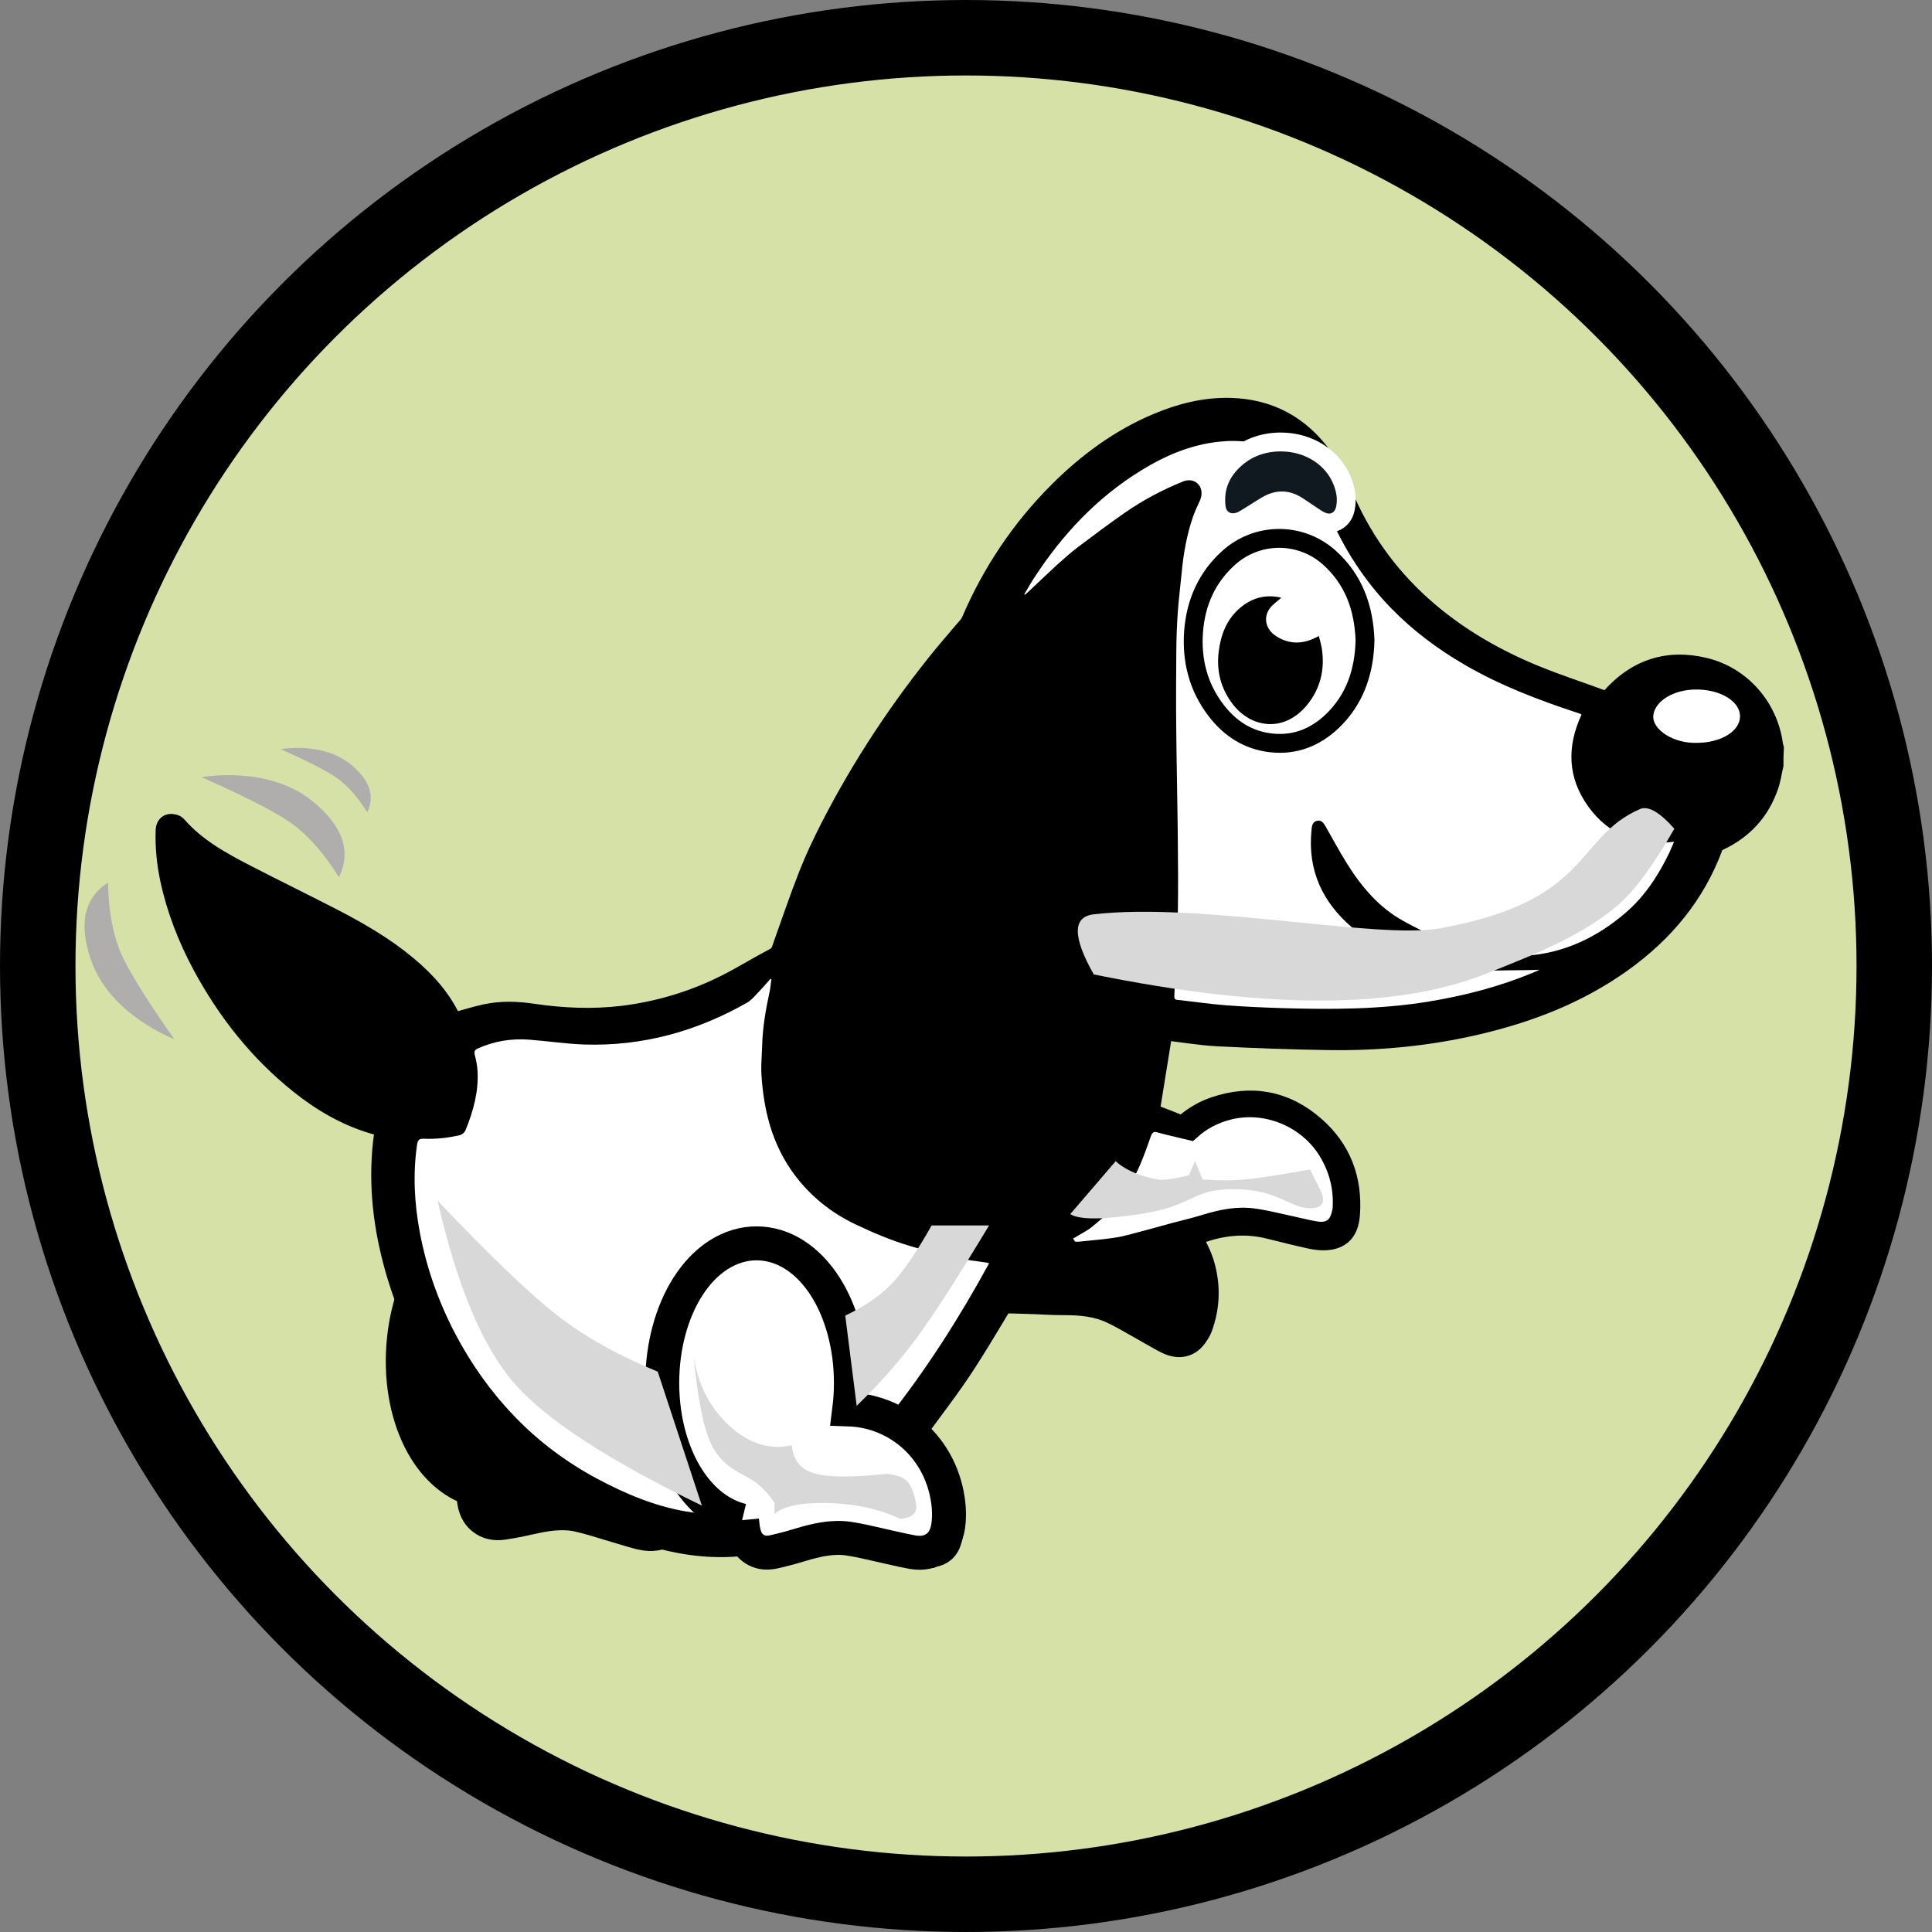 <?xml version="1.0" encoding="UTF-8"?>
<svg width="512px" height="512px" viewBox="0 0 512 512" version="1.1" xmlns="http://www.w3.org/2000/svg" xmlns:xlink="http://www.w3.org/1999/xlink">
    <rect x="0" y="0" width="512" height="512" fill="#808080" stroke="none"/>
    <title>LOGO</title>
    <g id="LOGO" stroke="none" stroke-width="1" fill="none" fill-rule="evenodd">
        <circle id="Oval" stroke="#000000" stroke-width="20" fill="#D6E1A7" cx="256" cy="256" r="246"></circle>
        <g id="Group" transform="translate(22.394, 107.931)">
            <path d="M109.106,214.569 C116.132,214.569 122.724,218.761 127.408,226.187 C131.505,232.683 134.106,241.643 134.106,251.569 C134.106,253.971 133.955,256.318 133.668,258.586 C138.675,258.767 143.433,260.319 147.501,262.975 C153.188,266.688 157.542,272.566 159.303,279.926 C160.028,283.052 160.343,286.192 159.904,289.376 C159.481,292.316 158.308,294.046 156.86,295.134 C155.404,296.229 153.418,296.891 150.462,296.413 C148.961,296.15 147.549,295.831 146.135,295.511 C145.464,295.358 144.792,295.206 144.116,295.062 C143.138,294.845 142.192,294.628 141.247,294.41 C138.688,293.82 136.13,293.226 133.561,292.833 C129.119,292.18 124.839,293.214 120.627,294.48 C118.36,295.171 116.057,295.785 113.755,296.303 C111.426,296.835 109.835,296.376 108.621,295.624 C107.395,294.863 106.278,293.628 105.727,291.298 C105.47,290.169 105.35,289.058 105.243,287.945 L105.249,288.016 L105.069,287.973 C99.723,286.627 94.929,282.98 91.255,277.509 L90.995,277.116 C86.751,270.601 84.106,261.577 84.106,251.569 C84.106,241.643 86.707,232.683 90.804,226.187 C95.488,218.761 102.08,214.569 109.106,214.569 Z" id="Combined-Shape" stroke="#000000" stroke-width="9" fill="#000000" transform="translate(122.106, 255.569) rotate(4) translate(-122.106, -255.569)"></path>
            <path d="M269.182,206.825 C274.239,205.565 279.576,206.091 284.332,208.075 C289.077,210.055 293.233,213.483 295.961,217.986 C298.823,222.732 300.081,227.807 299.77,233.283 C299.748,233.64 299.693,233.969 299.628,234.305 C299.061,236.975 298.142,238.142 297.072,238.889 C295.953,239.67 294.458,240.086 292.224,239.728 C290.844,239.515 289.472,239.199 288.104,238.88 C287.448,238.728 286.793,238.575 286.133,238.436 C285.107,238.218 284.082,237.985 283.056,237.752 C280.749,237.227 278.437,236.697 276.09,236.355 C271.617,235.662 267.311,236.607 263.055,237.915 C261.503,238.382 259.968,238.81 258.401,239.202 C256.85,239.558 254.19,240.294 251.317,241.087 C250.855,241.214 250.387,241.343 249.917,241.473 L248.933,241.743 C245.374,242.719 241.899,243.636 240.299,243.905 C237.748,244.328 235.164,244.583 232.589,244.835 C231.831,244.909 231.074,244.983 230.319,245.062 C229.6,245.164 228.881,245.166 228.154,245.083 C227.653,245.026 227.164,244.93 226.686,244.79 C226.459,244.472 226.219,244.115 225.964,243.713 C223.265,239.471 224.294,238.829 225.446,238.701 L225.591,238.687 C226.073,238.649 226.55,238.679 226.763,238.552 C227.319,238.203 227.892,237.876 228.466,237.549 C229.357,237.041 230.256,236.544 231.042,235.915 C232.941,234.386 234.815,232.78 236.448,230.964 C239.198,227.871 241.404,224.336 243.016,220.5 C244.01,218.153 244.868,215.755 245.706,213.354 C246.286,211.7 247.051,210.968 247.81,210.545 C248.636,210.085 249.695,209.787 251.477,210.374 C252.106,210.57 254.096,211.038 256.24,211.55 L256.81,211.686 L257.457,211.84 C257.952,211.959 258.444,212.077 258.92,212.192 C261.789,209.625 265.196,207.817 269.182,206.825 Z" id="Combined-Shape-Copy" stroke="#000000" stroke-width="6" fill="#000000" transform="translate(262.315, 225.642) rotate(17) translate(-262.315, -225.642)"></path>
            <g id="Logo" transform="translate(21.327, 0)">
                <path d="M426.417,94.795 C425.985,96.618 425.749,98.48 425.142,100.247 C422.808,107.149 418.24,112.068 411.614,115.11 C411.122,115.346 410.595,115.873 410.399,116.4 C405.651,129.305 397.223,139.324 386.144,147.245 C374.594,155.482 361.614,160.522 347.865,163.735 C334.829,166.797 321.592,168.067 308.24,167.851 C298.477,167.695 288.709,167.344 278.986,166.852 C274.277,166.596 269.594,165.793 264.906,165.246 C264.77,165.226 264.615,165.226 264.554,165.226 C263.395,172.459 262.22,179.637 261.046,186.991 C261.492,187.146 262.2,187.382 262.888,187.638 C264.79,188.361 266.673,189.069 268.535,189.852 C269.223,190.148 269.73,190.168 270.337,189.676 C272.631,187.754 275.181,186.248 277.987,185.284 C287.926,181.891 297.006,183.557 304.867,190.479 C311.869,196.618 314.846,204.579 314.183,213.855 C313.907,217.6 312.477,220.461 308.004,220.873 C306.398,221.029 304.691,220.773 303.12,220.421 C299.496,219.638 295.907,218.674 292.298,217.816 C286.651,216.461 281.044,216.872 275.532,218.674 C270.849,220.205 266.221,221.992 261.533,223.518 C256.473,225.185 251.237,226.068 245.947,226.696 C240.28,227.343 234.572,227.444 228.865,227.283 C228.554,227.283 228.082,227.619 227.906,227.93 C222.691,236.519 217.691,245.263 212.24,253.696 C208.064,260.126 203.3,266.185 198.787,272.439 C198.612,272.675 198.436,272.911 198.396,272.951 C200.339,275.145 202.397,277.128 204.063,279.402 C207.848,284.597 209.474,290.56 209.203,296.97 C209.163,298.069 208.947,299.204 208.651,300.283 C207.983,302.833 206.337,304.404 203.692,304.891 C203.516,304.911 203.355,305.012 203.18,305.087 L200.474,305.087 C195.946,304.008 191.419,302.853 186.866,301.814 C183.061,300.971 179.181,300.715 175.396,301.578 C170.964,302.577 166.592,303.892 162.2,305.067 L159.946,305.067 C158.299,304.62 156.984,303.757 156.025,302.266 C155.749,301.834 154.67,301.754 153.987,301.814 C149.043,302.421 144.104,302.341 139.16,301.638 C131.023,300.459 123.378,297.793 116.024,294.224 C109.022,290.851 102.336,286.891 96.222,282.047 C88.963,276.284 82.654,269.658 77.223,262.169 C70.281,252.557 65.065,242.106 61.551,230.797 C58.143,219.733 56.457,208.439 57.435,196.814 C57.591,194.871 57.887,192.934 58.143,190.891 C57.124,190.62 56.085,190.344 55.061,190.027 C47.868,187.874 41.473,184.129 35.65,179.481 C24.748,170.792 16.32,160.07 9.729,147.833 C5.889,140.639 2.927,133.09 1.221,125.109 C0.317,120.892 -0.114,116.601 0.026,112.264 C0.046,111.365 0.337,110.482 1.221,110.306 C1.848,110.165 2.847,110.381 3.219,110.833 C8.278,116.656 14.889,120.285 21.61,123.754 C29.22,127.694 36.965,131.444 44.575,135.384 C51.532,138.988 58.319,142.913 64.357,147.988 C69.337,152.149 73.573,156.893 76.239,162.891 C76.299,163.032 76.394,163.147 76.319,163.032 C79.316,162.204 82.162,161.265 85.063,160.658 C89.144,159.794 93.28,159.93 97.396,160.537 C105.337,161.717 113.299,162.068 121.28,161.109 C131.063,159.91 140.359,157.069 149.144,152.581 C153.355,150.423 157.396,147.913 161.592,145.714 C163.123,144.891 163.299,143.501 163.791,142.165 C166.004,136.031 168.083,129.812 170.497,123.733 C172.179,119.462 174.161,115.285 176.259,111.184 C184.692,94.755 194.847,79.44 206.553,65.15 C208.591,62.695 210.709,60.306 212.752,57.871 C213.103,57.5 213.359,57.008 213.575,56.541 C219.122,43.636 226.787,32.186 236.731,22.247 C244.355,14.637 252.924,8.303 262.928,4.086 C269.062,1.501 275.477,-0.145 282.218,0.01 C292.77,0.266 301.007,4.814 307.086,13.362 C309.535,16.816 311.141,20.716 312.848,24.541 C317.963,36.126 325.377,46.03 335.045,54.207 C343.513,61.365 353.025,66.776 363.26,70.952 C369.198,73.362 375.337,75.365 381.376,77.598 C382.063,77.834 382.415,77.679 382.887,77.146 C389.653,69.341 398.101,66.44 408.14,68.894 C417.748,71.243 424.906,79.44 426.261,89.244 C426.301,89.6 426.417,89.972 426.512,90.323 C426.417,91.794 426.417,93.305 426.417,94.795 Z" id="Path" stroke="#000000" stroke-width="5" fill="#000000"></path>
                <path d="M377.192,105.816 C371.688,98.178 371.467,89.932 375.397,81.466 C375.284,81.391 375.228,81.32 375.138,81.264 C374.79,81.156 374.424,81.024 374.052,80.897 C363.809,77.517 353.783,73.682 344.437,68.248 C337.292,64.097 330.72,59.194 324.934,53.243 C317.826,45.933 312.411,37.49 308.41,28.121 C307.47,25.954 306.478,23.806 305.251,21.808 C299.357,12.129 290.632,7.96 279.43,9.116 C271.942,9.892 265.163,12.755 258.812,16.666 C246.947,23.938 237.715,33.814 230.203,45.42 C229.301,46.798 228.53,48.232 227.688,49.628 C227.961,49.646 228.111,49.552 228.219,49.444 C230.936,46.892 233.616,44.32 236.352,41.806 C238.171,40.17 240.009,38.515 241.955,37.048 C246.031,33.965 250.144,30.895 254.332,27.976 C259.198,24.596 264.392,21.841 269.864,19.641 C270.47,19.383 271.26,19.275 271.923,19.383 C274.33,19.787 275.373,22.321 274.254,24.746 C273.573,26.194 272.915,27.666 272.379,29.17 C270.785,33.889 269.901,38.792 269.445,43.752 C269.112,47.31 268.637,50.855 268.397,54.437 C268.157,57.887 268.031,61.38 268.012,64.83 C267.955,71.515 267.918,78.199 267.993,84.884 C268.068,93.698 268.284,102.53 268.378,111.344 C268.378,111.932 268.378,112.534 268.397,113.121 C268.468,120.158 268.543,127.191 268.416,134.242 C268.27,141.514 267.828,148.782 267.481,156.035 C267.462,156.641 267.589,156.975 268.195,157.027 C272.529,157.506 276.826,158.15 281.179,158.479 C286.152,158.865 291.13,159.067 296.141,159.232 C309.125,159.617 322.071,159.598 334.942,157.488 C344.437,155.927 353.688,153.52 362.559,149.83 C363.165,149.59 363.715,149.299 364.303,149.059 C361.882,149.186 359.532,149.148 357.162,149.205 L356.537,149.205 C350.497,149.336 344.437,149.463 338.448,148.453 C329.634,146.986 321.54,143.789 314.672,137.932 C306.737,131.172 302.788,122.692 303.836,112.148 C303.945,111.105 303.982,109.911 305.27,109.596 C306.535,109.286 307.085,110.24 307.602,111.124 C307.621,111.156 307.635,111.194 307.654,111.232 C309.492,114.409 311.179,117.62 313.125,120.727 C316.966,126.914 321.591,132.46 328.036,136.057 C333.691,139.197 339.567,141.9 345.833,143.644 C350.845,145.04 355.912,145.717 361.125,145.312 C371.006,144.542 379.491,140.428 386.89,134.129 C392.066,129.743 395.761,124.102 398.699,117.973 C399.103,117.108 399.451,116.191 399.926,115.143 C390.472,116.261 382.702,113.474 377.192,105.816 Z" id="Path" fill="#FFFFFF"></path>
                <path d="M295.791,9.195 C299.483,9.218 302.899,10.244 305.702,12.028 C308.569,13.854 310.798,16.473 312.035,19.641 C312.945,21.943 313.339,24.295 312.827,26.79 C312.467,28.572 311.514,29.652 310.416,30.211 C309.299,30.779 307.86,30.907 306.211,30.103 C305.466,29.752 304.775,29.294 304.088,28.826 C303.878,28.683 303.667,28.539 303.454,28.401 C303.054,28.134 302.685,27.884 302.315,27.634 C301.548,27.114 300.775,26.591 300.005,26.095 C298.698,25.272 297.389,24.829 296.063,24.814 C294.708,24.798 293.357,25.228 292.005,26.023 C291.043,26.593 290.092,27.196 289.14,27.798 C288.293,28.334 287.446,28.87 286.591,29.386 C285.975,29.762 285.35,30.111 284.68,30.33 C282.955,30.845 281.584,30.552 280.563,29.873 C279.548,29.198 278.743,28.056 278.557,26.316 C277.972,21.014 279.99,16.715 283.968,13.321 C287.351,10.494 291.358,9.195 295.791,9.195 Z" id="Path" stroke="#FFFFFF" stroke-width="5" fill="#101820"></path>
                <path d="M309.181,83.346 C304.729,87.502 299.458,89.6 293.279,88.953 C287.085,88.305 282.241,85.168 278.536,80.304 C273.808,74.13 272.026,67.047 272.593,59.382 C273.18,51.813 276.062,45.187 281.789,39.991 C289.358,33.089 300.808,32.989 308.473,39.755 C315.024,45.598 317.709,53.128 318.025,61.736 C317.83,70.049 315.375,77.498 309.181,83.346 Z" id="Path" stroke="#000000" stroke-width="5" fill="#FFFFFF"></path>
                <path d="M294.555,60.714 C298.2,63.008 301.889,62.792 305.789,60.619 C306.065,61.793 306.417,62.893 306.593,64.047 C307.416,69.538 306.141,74.679 302.652,78.91 C296.513,86.384 287.633,85.009 282.79,78.443 C279.788,74.402 278.633,69.815 279.241,64.795 C279.788,60.423 281.218,56.503 284.551,53.481 C287.709,50.62 291.438,49.48 295.65,50.424 C295.77,50.444 295.846,50.519 295.81,50.499 C294.806,51.403 293.672,52.166 292.849,53.205 C290.946,55.714 291.689,58.932 294.555,60.714 Z" id="Path" fill="#000000"></path>
                <path d="M405.91,88.935 C412.349,88.935 417.407,85.846 417.407,81.884 C417.407,77.987 412.349,74.851 406.023,74.795 C399.747,74.72 394.66,77.954 394.412,81.846 C394.221,85.461 399.775,89.118 405.91,88.935 Z" id="Path" fill="#FFFFFF"></path>
                <path d="M160.701,151.574 C160.626,151.518 160.537,151.48 160.48,151.462 C159.291,152.815 158.083,154.169 156.842,155.47 C156.055,156.29 155.249,157.227 154.28,157.775 C140.905,165.385 126.565,169.37 111.124,168.879 C106.202,168.696 101.299,167.947 96.381,167.581 C91.731,167.249 87.235,167.984 82.954,169.904 C82.074,170.307 81.873,170.742 82.111,171.66 C82.458,173.014 82.734,174.405 82.823,175.796 C83.17,181.28 81.727,186.441 79.695,191.47 C79.367,192.238 78.8,192.754 77.92,192.955 C74.885,193.629 71.794,193.976 68.647,193.849 C67.331,193.793 66.999,194.177 66.797,195.442 C65.683,203.216 66.085,210.953 67.533,218.656 C69.303,228.093 72.487,237.062 76.951,245.585 C81.179,253.598 86.354,260.913 92.649,267.446 C99.032,274.087 106.333,279.538 114.435,283.894 C121.9,287.879 129.637,291.19 138.053,292.619 C140.155,292.965 142.277,293.185 144.403,293.462 C144.366,293.167 144.291,293.078 144.22,293.003 C138.582,289.106 134.943,283.674 132.475,277.398 C129.656,270.209 128.686,262.744 129.215,255.04 C129.819,245.857 132.325,237.296 137.65,229.704 C141.054,224.857 145.354,221.054 151.095,219.186 C157.647,217.045 163.684,218.235 169.205,222.075 C174.53,225.77 177.954,230.987 180.328,236.912 C183.625,245.145 184.519,253.687 183.55,262.487 C183.456,263.255 183.367,264.06 183.311,264.627 C186.182,265.634 188.908,266.585 191.783,267.61 C201.805,254.951 210.554,241.248 218.398,226.852 C218.014,226.74 217.869,226.688 217.705,226.669 C214.998,226.248 212.216,225.99 209.547,225.386 C205.468,224.473 201.388,223.485 197.398,222.258 C192.387,220.759 187.554,218.727 182.838,216.46 C176.506,213.425 171.163,209.126 166.957,203.562 C163.974,199.61 161.796,195.184 160.354,190.412 C159.057,186.075 158.378,181.612 158.083,177.093 C157.956,175.21 158.05,173.323 158.158,171.421 C158.195,170.597 158.251,169.754 158.27,168.935 C158.396,164.158 159.239,159.493 160.242,154.848 C160.48,153.752 160.537,152.632 160.701,151.574 Z" id="Path" fill="#FFFFFF"></path>
            </g>
            <path d="M178.106,221.569 C185.132,221.569 191.724,225.761 196.408,233.187 C200.505,239.683 203.106,248.643 203.106,258.569 C203.106,260.971 202.955,263.318 202.668,265.586 C207.675,265.767 212.433,267.319 216.501,269.975 C222.188,273.688 226.542,279.566 228.303,286.926 C229.028,290.052 229.343,293.192 228.904,296.376 C228.481,299.316 227.308,301.046 225.86,302.134 C224.404,303.229 222.418,303.891 219.462,303.413 C217.961,303.15 216.549,302.831 215.135,302.511 C214.464,302.358 213.792,302.206 213.116,302.062 C212.138,301.845 211.192,301.628 210.247,301.41 C207.688,300.82 205.13,300.226 202.561,299.833 C198.119,299.18 193.839,300.214 189.627,301.48 C187.36,302.171 185.057,302.785 182.755,303.303 C180.426,303.835 178.835,303.376 177.621,302.624 C176.395,301.863 175.278,300.628 174.727,298.298 C174.47,297.169 174.35,296.058 174.243,294.945 L174.249,295.016 L174.069,294.973 C168.723,293.627 163.929,289.98 160.255,284.509 L159.995,284.116 C155.751,277.601 153.106,268.577 153.106,258.569 C153.106,248.643 155.707,239.683 159.804,233.187 C164.488,225.761 171.08,221.569 178.106,221.569 Z" id="Combined-Shape" stroke="#000000" stroke-width="9" fill="#FFFFFF"></path>
            <path d="M303.182,185.825 C308.239,184.565 313.576,185.091 318.332,187.075 C323.077,189.055 327.233,192.483 329.961,196.986 C332.823,201.732 334.081,206.807 333.77,212.283 C333.748,212.64 333.693,212.969 333.628,213.305 C333.061,215.975 332.142,217.142 331.072,217.889 C329.953,218.67 328.458,219.086 326.224,218.728 C324.844,218.515 323.472,218.199 322.104,217.88 C321.448,217.728 320.793,217.575 320.133,217.436 C319.107,217.218 318.082,216.985 317.056,216.752 C314.749,216.227 312.437,215.697 310.09,215.355 C305.617,214.662 301.311,215.607 297.055,216.915 C295.503,217.382 293.968,217.81 292.401,218.202 C290.85,218.558 288.19,219.294 285.317,220.087 C284.855,220.214 284.387,220.343 283.917,220.473 L282.933,220.743 C279.374,221.719 275.899,222.636 274.299,222.905 C271.748,223.328 269.164,223.583 266.589,223.835 C265.831,223.909 265.074,223.983 264.319,224.062 C263.6,224.164 262.881,224.166 262.154,224.083 C261.653,224.026 261.164,223.93 260.686,223.79 C260.459,223.472 260.219,223.115 259.964,222.713 C257.265,218.471 258.294,217.829 259.446,217.701 L259.591,217.687 C260.073,217.649 260.55,217.679 260.763,217.552 C261.319,217.203 261.892,216.876 262.466,216.549 C263.357,216.041 264.256,215.544 265.042,214.915 C266.941,213.386 268.815,211.78 270.448,209.964 C273.198,206.871 275.404,203.336 277.016,199.5 C278.01,197.153 278.868,194.755 279.706,192.354 C280.286,190.7 281.051,189.968 281.81,189.545 C282.636,189.085 283.695,188.787 285.477,189.374 C286.106,189.57 288.096,190.038 290.24,190.55 L290.81,190.686 L291.457,190.84 C291.952,190.959 292.444,191.077 292.92,191.192 C295.789,188.625 299.196,186.817 303.182,185.825 Z" id="Combined-Shape" stroke="#000000" stroke-width="6" fill="#FFFFFF"></path>
            <path d="M6.235,125.943 C-0.153,130.107 -1.632,137.024 1.797,146.693 C6.94,161.196 23.795,167.443 23.795,167.443 C23.795,167.443 12.834,152.175 9.609,144.554 C7.459,139.474 6.335,133.27 6.235,125.943 Z" id="Path-2" fill="#B0ADAD"></path>
            <path d="M46.235,88.943 C39.847,93.107 38.368,100.024 41.797,109.693 C46.94,124.196 63.795,130.443 63.795,130.443 C63.795,130.443 52.834,115.175 49.609,107.554 C47.459,102.474 46.335,96.27 46.235,88.943 Z" id="Path-2-Copy" fill="#B0ADAD" transform="translate(51.898, 109.693) scale(-1, -1) rotate(-31) translate(-51.898, -109.693)"></path>
            <path d="M61.559,84.878 C57.532,87.503 56.599,91.863 58.761,97.958 C62.003,107.1 72.628,111.038 72.628,111.038 C72.628,111.038 65.718,101.414 63.685,96.61 C62.33,93.407 61.621,89.496 61.559,84.878 Z" id="Path-2-Copy-2" fill="#B0ADAD" transform="translate(65.128, 97.958) scale(-1, -1) rotate(-31) translate(-65.128, -97.958)"></path>
            <path d="M267.465,150.299 C312.868,159.543 347.364,159.543 370.952,150.299 C384.902,144.832 397.417,139.734 406.613,131.732 C410.848,128.046 415.753,121.366 421.326,111.693 C417.416,107.271 414.375,105.535 412.203,106.483 C394.871,114.046 399.494,130.917 359.05,138.107 C342.475,141.055 295.775,131.086 267.465,134.372 C261.828,135.026 261.828,140.335 267.465,150.299 Z" id="Path-3" fill="#D8D8D8" style="mix-blend-mode: multiply;"></path>
            <path d="M93.565,210.275 C98.733,232.864 105.481,248.962 113.809,258.569 C122.137,268.176 138.736,279.009 163.605,291.069 L151.912,255.569 C141.484,251.309 132.637,246.359 125.371,240.719 C118.105,235.079 107.503,224.931 93.565,210.275 Z" id="Path-4" fill="#D8D8D8" style="mix-blend-mode: multiply;"></path>
            <path d="M239.725,216.821 C231.51,230.458 225.157,240.336 220.666,246.456 C216.174,252.575 210.832,258.632 204.638,264.627 L201.606,240.724 C206.782,238.256 210.885,235.439 213.917,232.273 C216.948,229.108 220.476,223.957 224.499,216.821 L239.725,216.821 Z" id="Path-5" fill="#D8D8D8" style="mix-blend-mode: multiply;"></path>
            <path d="M161.445,251.572 C162.51,262.957 164.103,270.791 166.223,275.075 C169.404,281.501 175.046,282.683 178.001,285.024 C179.971,286.585 181.588,288.373 182.853,290.388 L182.853,293.246 C185.402,291.138 190.216,290.186 197.295,290.388 C204.375,290.59 210.657,291.985 216.141,294.572 C219.47,294.343 220.868,292.948 220.335,290.388 C219.979,288.679 219.516,285.806 217.394,284.072 C216.689,283.496 215.155,283.014 212.791,282.625 C203.942,283.615 197.595,283.615 193.751,282.625 C189.907,281.635 187.805,279.118 187.445,275.075 C181.668,276.384 176.188,274.695 171.005,270.01 C165.821,265.325 162.635,259.179 161.445,251.572 Z" id="Path-6" fill="#D8D8D8"></path>
            <path d="M261.237,213.818 C263.57,215.332 269.711,215.332 279.659,213.818 C294.582,211.547 293.03,207.212 304.637,207.212 C316.244,207.212 319.334,212.25 324.78,212.25 C328.41,212.25 329.177,210.367 327.079,206.6 L324.78,202.001 C316.632,203.454 310.902,204.335 307.587,204.642 C304.272,204.95 300.515,204.95 296.316,204.642 L294.294,199.777 L292.678,203.522 C288.509,204.546 285.706,204.92 284.27,204.642 C276.23,203.089 273.289,199.777 273.289,199.777 C273.289,199.777 269.272,204.457 261.237,213.818 Z" id="Path-7" fill="#D8D8D8" style="mix-blend-mode: multiply;"></path>
        </g>
    </g>
</svg>